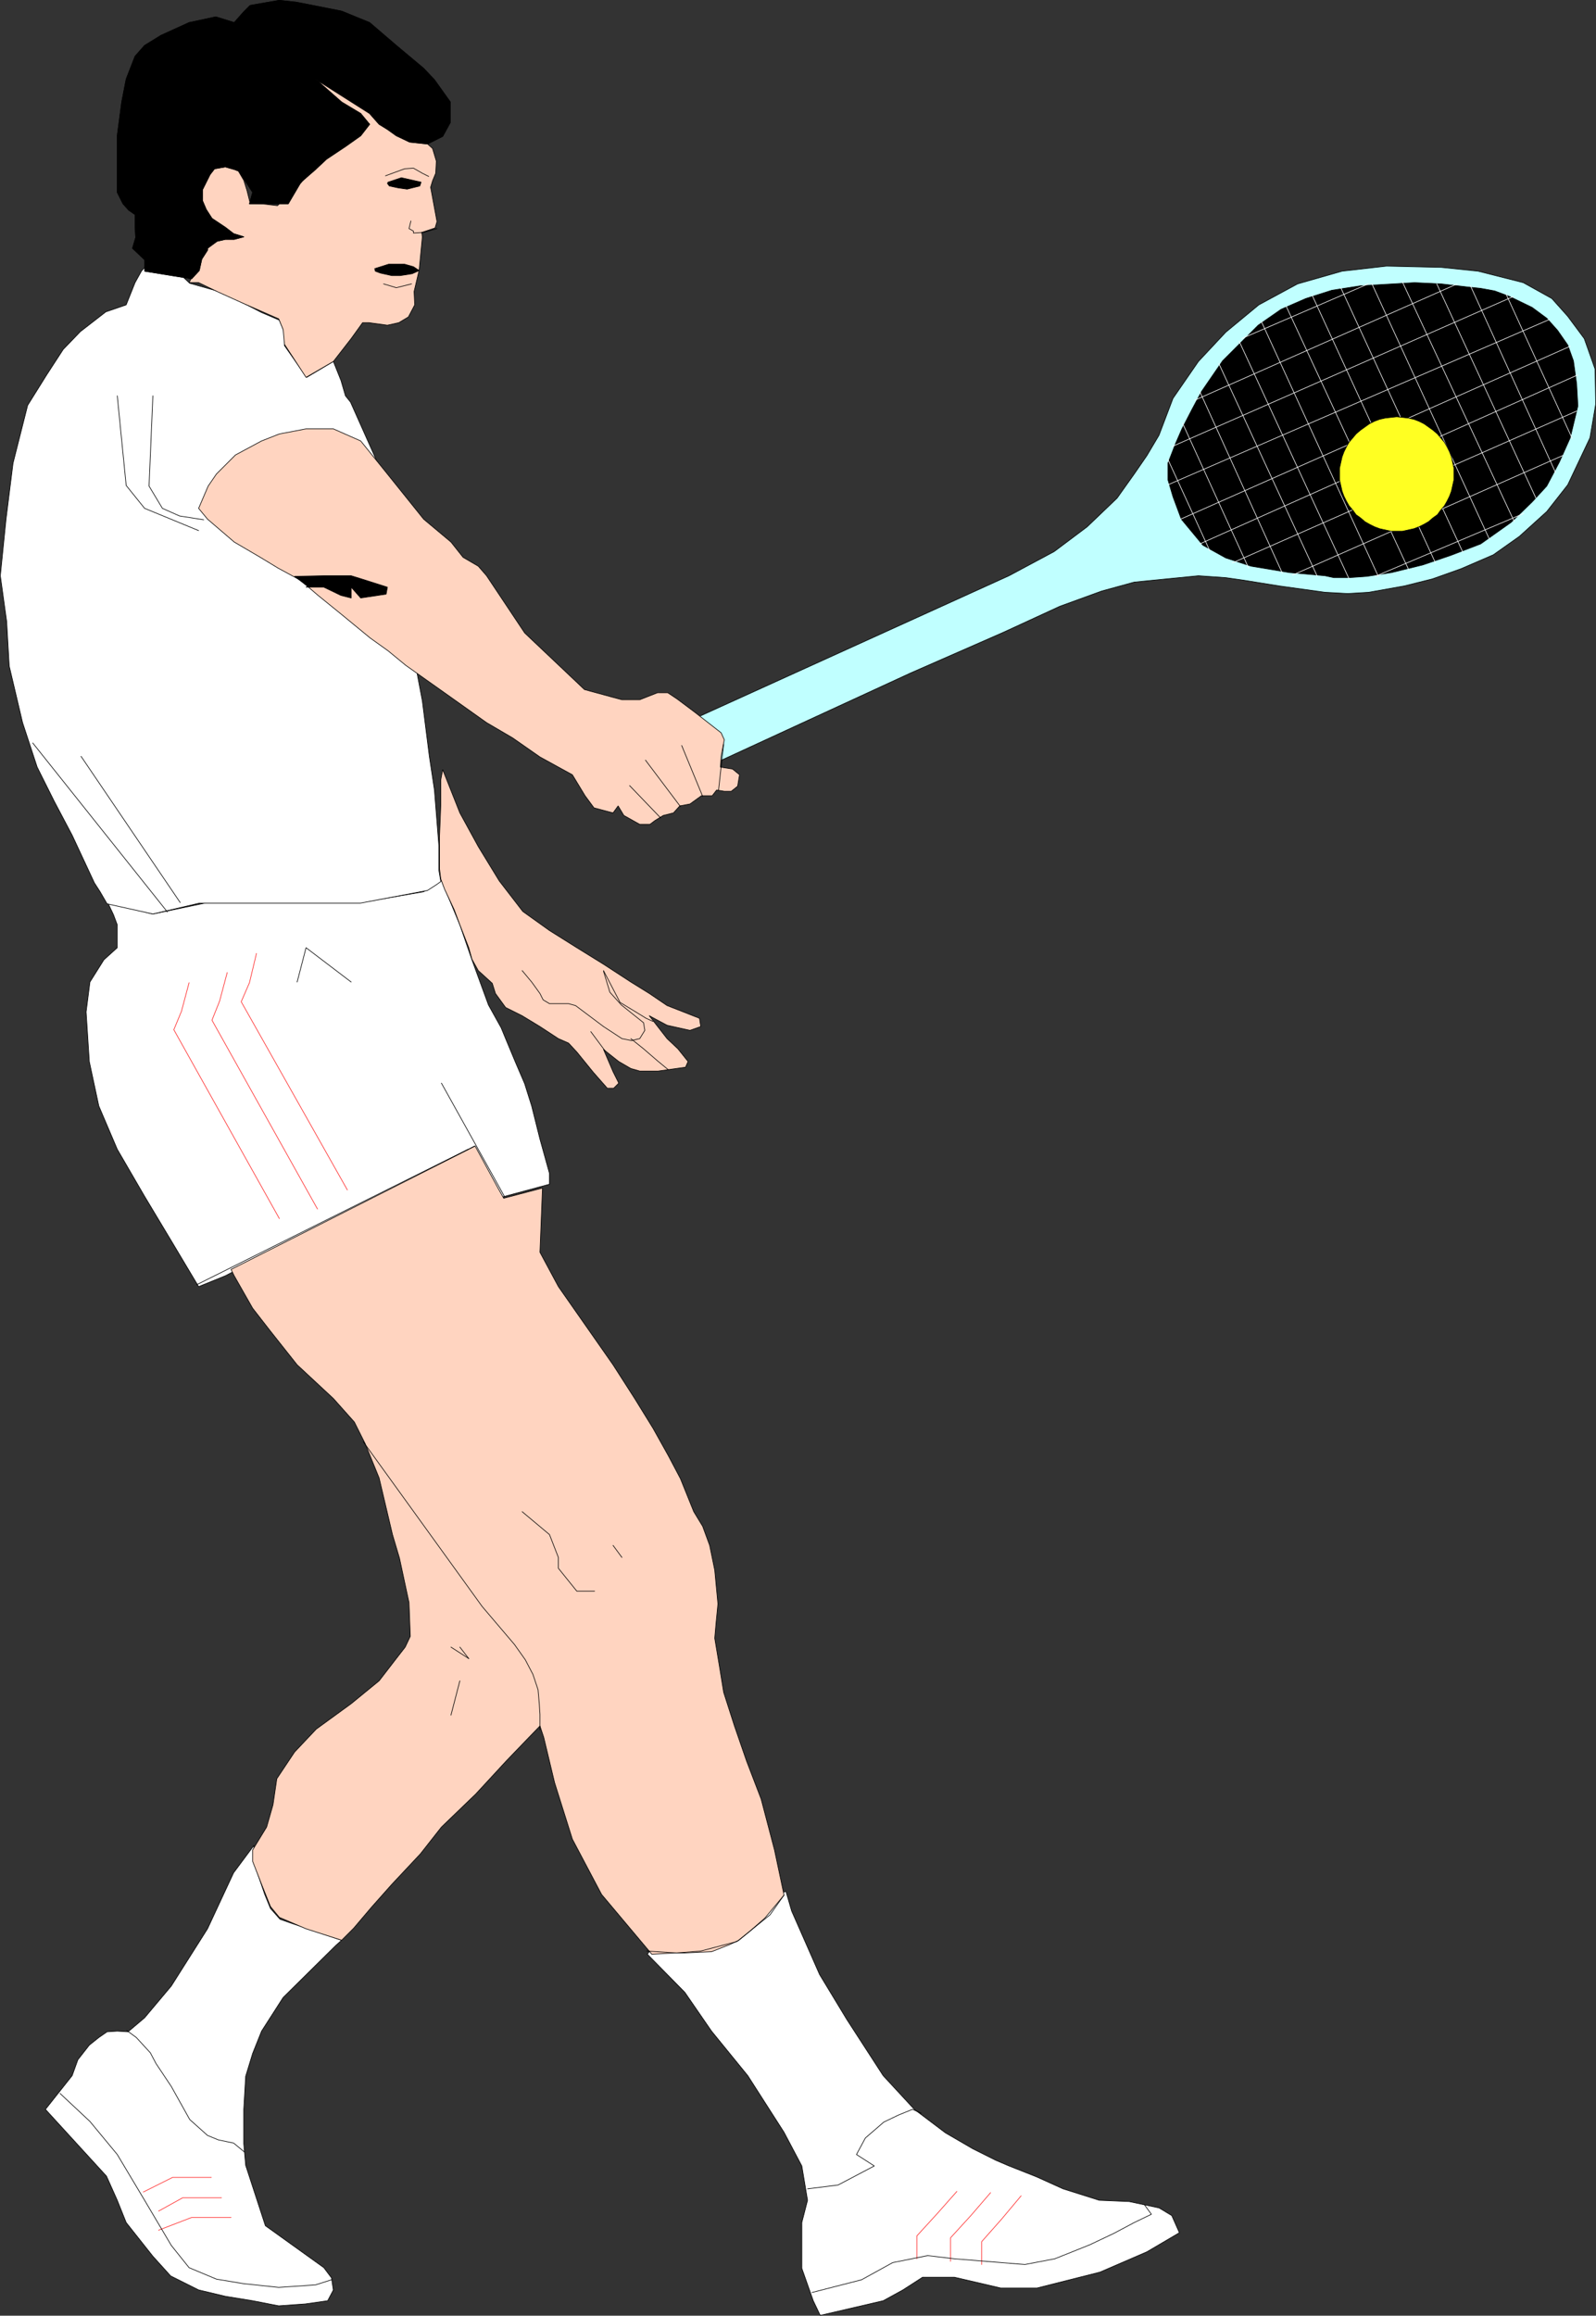 <?xml version="1.0" encoding="UTF-8" standalone="no"?>
<svg
   version="1.0"
   width="107.342mm"
   height="155.711mm"
   id="svg77"
   sodipodi:docname="Tennis - Player 26.wmf"
   xmlns:inkscape="http://www.inkscape.org/namespaces/inkscape"
   xmlns:sodipodi="http://sodipodi.sourceforge.net/DTD/sodipodi-0.dtd"
   xmlns="http://www.w3.org/2000/svg"
   xmlns:svg="http://www.w3.org/2000/svg">
  <rect width="100%" height="100%" fill="#333333" stroke="none"/>
  <sodipodi:namedview
     id="namedview77"
     pagecolor="#ffffff"
     bordercolor="#000000"
     borderopacity="0.25"
     inkscape:showpageshadow="2"
     inkscape:pageopacity="0.0"
     inkscape:pagecheckerboard="0"
     inkscape:deskcolor="#d1d1d1"
     inkscape:document-units="mm" />
  <defs
     id="defs1">
    <pattern
       id="WMFhbasepattern"
       patternUnits="userSpaceOnUse"
       width="6"
       height="6"
       x="0"
       y="0" />
  </defs>
  <path
     style="fill:#ffffff;fill-opacity:1;fill-rule:evenodd;stroke:#000000;stroke-width:0.162px;stroke-linecap:round;stroke-linejoin:round;stroke-miterlimit:4;stroke-dasharray:none;stroke-opacity:1"
     d="m 85.39,494.388 -13.41,13.25 -5.493,8.564 -2.262,5.656 -1.777,5.817 -0.485,8.403 v 8.726 l 0.485,5.494 5.009,15.351 14.864,10.665 1.939,2.585 0.485,3.232 v -0.162 l -1.454,2.747 -5.655,0.808 -6.786,0.485 -6.624,-1.293 -6.948,-1.131 -6.786,-1.616 -7.109,-3.555 -4.524,-5.009 -6.786,-8.564 -2.262,-5.656 -2.747,-6.14 -15.511,-16.967 6.786,-8.564 1.454,-4.04 2.908,-3.717 2.424,-1.939 2.1,-1.454 2.585,-0.162 2.747,0.162 4.201,-3.555 6.786,-8.08 9.21,-14.543 6.624,-14.22 5.17,-6.948 0.162,4.848 2.585,7.595 1.454,3.555 2.424,2.747 2.747,0.97 12.926,4.363 z"
     id="path1" />
  <path
     style="fill:#ffffff;fill-opacity:1;fill-rule:evenodd;stroke:#000000;stroke-width:0.162px;stroke-linecap:round;stroke-linejoin:round;stroke-miterlimit:4;stroke-dasharray:none;stroke-opacity:1"
     d="m 164.559,496.65 9.533,9.695 6.786,9.857 9.21,11.311 9.21,14.382 4.524,8.564 1.454,8.726 -1.454,5.656 v 11.635 l 2.908,8.241 1.777,3.717 15.995,-3.717 5.009,-2.747 5.009,-3.232 h 8.079 l 11.795,2.747 h 9.21 l 15.995,-4.04 11.956,-5.171 8.24,-4.848 -1.939,-4.363 -3.231,-1.939 -7.594,-1.616 -7.594,-0.323 -9.21,-2.909 -6.786,-3.07 -6.948,-2.747 -3.393,-1.454 -5.817,-2.909 -6.948,-4.04 -7.917,-5.979 -7.917,-8.564 -9.21,-14.22 -6.948,-11.473 -7.109,-16.159 -1.454,-5.009 -34.738,15.351 z"
     id="path2" />
  <path
     style="fill:#ffffff;fill-opacity:1;fill-rule:evenodd;stroke:#000000;stroke-width:0.162px;stroke-linecap:round;stroke-linejoin:round;stroke-miterlimit:4;stroke-dasharray:none;stroke-opacity:1"
     d="m 57.277,324.233 -6.786,2.747 -6.948,-11.635 -6.786,-11.311 -6.948,-11.958 -4.686,-10.988 -2.424,-11.311 -0.808,-12.604 0.969,-7.595 3.555,-5.656 3.393,-3.07 v -5.817 l -0.969,-2.585 -1.454,-3.07 11.471,2.909 13.895,-2.909 h 13.733 11.31 13.895 l 15.995,-2.747 4.524,-2.909 4.686,11.311 3.07,8.888 4.201,11.473 3.231,5.817 1.131,2.747 2.424,5.817 2.424,5.656 1.777,5.656 1.454,5.817 0.646,2.585 2.424,8.726 v 2.747 l -11.956,3.232 -7.109,-12.927 z"
     id="path3" />
  <path
     style="fill:#ffffff;fill-opacity:1;fill-rule:evenodd;stroke:#000000;stroke-width:0.162px;stroke-linecap:round;stroke-linejoin:round;stroke-miterlimit:4;stroke-dasharray:none;stroke-opacity:1"
     d="m 25.447,226.632 -1.454,-2.262 -5.655,-12.119 -4.524,-8.564 L 9.452,194.96 5.736,183.648 2.343,169.267 1.696,157.955 0.081,146.321 1.535,131.939 l 1.777,-14.22 3.716,-14.705 4.847,-7.756 4.201,-6.464 4.362,-4.525 6.463,-5.009 5.17,-1.778 2.262,-5.656 1.616,-2.909 2.908,-3.393 6.786,4.04 2.585,2.424 8.563,2.424 9.694,5.009 4.524,1.939 1.293,3.07 v 3.393 l 5.655,8.08 6.786,-4.04 1.939,4.848 1.131,3.878 1.293,1.616 6.624,14.866 11.633,61.081 1.777,14.058 1.293,8.564 1.131,14.22 v 6.14 l 0.485,2.909 -1.131,0.808 -2.262,1.454 -17.126,3.232 H 70.202 50.652 l -11.795,2.747 -11.633,-2.585 z"
     id="path4" />
  <path
     style="fill:#ffd4c0;fill-opacity:1;fill-rule:evenodd;stroke:#000000;stroke-width:0.162px;stroke-linecap:round;stroke-linejoin:round;stroke-miterlimit:4;stroke-dasharray:none;stroke-opacity:1"
     d="m 49.683,68.757 0.969,-3.878 0.646,-1.778 1.131,-3.555 0.323,-2.101 -2.262,-5.656 0.162,-4.201 1.131,-2.909 2.424,-2.101 3.07,-0.646 3.07,1.131 1.616,2.747 0.808,2.585 0.808,3.232 2.908,0.162 4.039,0.485 5.978,-5.817 1.454,-1.778 2.262,-1.616 1.777,-2.585 7.271,-5.979 4.686,-2.909 -4.847,-3.717 -6.786,-4.848 -6.948,-3.07 11.31,-0.323 5.493,5.979 6.301,3.232 4.362,3.232 2.424,1.454 4.686,4.201 0.969,3.232 -0.162,3.07 -0.808,1.939 -0.485,1.616 1.616,8.726 -0.485,1.616 -3.393,1.131 0.162,1.131 -0.808,8.403 -1.293,5.494 0.162,3.393 -1.616,3.07 -2.424,1.454 -2.908,0.646 -4.686,-0.646 h -1.616 l -2.908,4.04 -4.524,5.817 -6.948,4.04 -5.493,-8.403 -0.323,-3.717 -1.131,-2.747 -8.886,-3.878 -6.786,-3.07 -4.686,-2.262 h -2.424 z"
     id="path5" />
  <path
     style="fill:#ffd4c0;fill-opacity:1;fill-rule:evenodd;stroke:#000000;stroke-width:0.162px;stroke-linecap:round;stroke-linejoin:round;stroke-miterlimit:4;stroke-dasharray:none;stroke-opacity:1"
     d="m 112.534,195.606 4.362,10.988 4.686,8.564 5.332,8.726 5.978,7.756 6.786,4.848 6.948,4.363 6.786,4.201 6.948,4.525 4.686,2.909 4.524,3.07 8.24,3.232 0.323,2.101 -2.747,0.97 -5.817,-1.293 -4.524,-2.424 4.524,5.817 2.747,2.585 2.585,3.232 -0.646,1.454 -6.948,0.97 h -4.686 l -2.262,-0.646 -3.07,-1.778 -3.878,-3.07 2.424,5.656 1.454,2.909 -1.293,1.293 h -1.616 l -3.555,-4.04 -4.201,-5.171 -2.1,-2.262 -2.585,-1.131 -4.686,-3.07 -4.524,-2.747 -4.201,-2.101 -2.585,-3.555 -0.808,-2.585 -3.555,-3.232 -1.616,-2.909 -0.808,-2.909 -2.262,-5.817 -1.454,-3.878 -2.424,-5.171 -0.969,-2.585 -0.323,-2.585 v -4.201 -4.04 l 0.323,-7.918 v -3.232 -3.232 z"
     id="path6" />
  <path
     style="fill:#c0ffff;fill-opacity:1;fill-rule:evenodd;stroke:#000000;stroke-width:0.162px;stroke-linecap:round;stroke-linejoin:round;stroke-miterlimit:4;stroke-dasharray:none;stroke-opacity:1"
     d="m 173.93,183.81 82.562,-37.489 11.471,-6.14 8.402,-6.302 7.594,-7.272 4.362,-6.14 3.231,-4.686 3.07,-5.171 3.555,-9.372 6.463,-9.372 6.948,-7.433 8.402,-6.948 9.856,-5.333 11.31,-3.232 11.31,-1.293 13.895,0.323 9.371,0.97 11.471,2.909 7.271,4.04 4.039,4.525 4.201,5.656 2.747,7.756 0.162,8.888 -1.454,8.564 -5.655,11.958 -5.332,6.787 -6.948,6.302 -6.624,4.686 -8.24,3.555 -7.271,2.585 -7.109,1.778 -9.048,1.616 -5.332,0.323 -5.817,-0.323 -11.633,-1.616 -9.048,-1.454 -4.524,-0.646 -6.948,-0.485 -16.319,1.616 -8.24,2.262 -10.664,3.878 -14.38,6.625 -23.589,10.342 -51.541,23.754 z"
     id="path7" />
  <path
     style="fill:#000000;fill-opacity:1;fill-rule:evenodd;stroke:#000000;stroke-width:0.162px;stroke-linecap:round;stroke-linejoin:round;stroke-miterlimit:4;stroke-dasharray:none;stroke-opacity:1"
     d="m 298.178,126.283 -1.293,-4.363 v -4.201 l 1.939,-5.009 1.616,-3.717 2.585,-5.009 2.424,-4.525 5.332,-7.756 9.048,-9.049 5.817,-4.04 6.301,-2.747 6.624,-2.101 7.271,-1.131 13.733,-0.808 6.786,0.323 6.948,0.808 3.07,0.323 3.555,0.646 3.878,1.454 5.655,2.747 3.716,2.747 2.747,3.07 2.585,3.717 1.454,4.04 0.808,5.817 0.323,5.656 -1.939,8.08 -2.747,6.14 -3.231,6.14 -3.716,4.04 -5.332,5.171 -7.755,5.494 -7.594,2.909 -7.109,2.424 -7.917,1.939 -6.301,0.97 -4.524,0.323 h -3.878 l -2.262,-0.485 -9.048,-0.808 -9.694,-1.616 -6.463,-2.101 -5.817,-3.232 -5.493,-6.625 z"
     id="path8" />
  <path
     style="fill:none;stroke:#ffffff;stroke-width:0.162px;stroke-linecap:round;stroke-linejoin:round;stroke-miterlimit:4;stroke-dasharray:none;stroke-opacity:1"
     d="m 333.562,75.059 31.345,68.03"
     id="path9" />
  <path
     style="fill:none;stroke:#ffffff;stroke-width:0.162px;stroke-linecap:round;stroke-linejoin:round;stroke-miterlimit:4;stroke-dasharray:none;stroke-opacity:1"
     d="m 340.833,73.12 31.021,67.222"
     id="path10" />
  <path
     style="fill:none;stroke:#ffffff;stroke-width:0.162px;stroke-linecap:round;stroke-linejoin:round;stroke-miterlimit:4;stroke-dasharray:none;stroke-opacity:1"
     d="m 348.749,72.15 29.89,64.96"
     id="path11" />
  <path
     style="fill:none;stroke:#ffffff;stroke-width:0.162px;stroke-linecap:round;stroke-linejoin:round;stroke-miterlimit:4;stroke-dasharray:none;stroke-opacity:1"
     d="m 356.505,71.666 28.436,60.92"
     id="path12" />
  <path
     style="fill:none;stroke:#ffffff;stroke-width:0.162px;stroke-linecap:round;stroke-linejoin:round;stroke-miterlimit:4;stroke-dasharray:none;stroke-opacity:1"
     d="m 365.23,72.15 25.205,54.456"
     id="path13" />
  <path
     style="fill:none;stroke:#ffffff;stroke-width:0.162px;stroke-linecap:round;stroke-linejoin:round;stroke-miterlimit:4;stroke-dasharray:none;stroke-opacity:1"
     d="m 373.793,72.635 21.65,47.508"
     id="path14" />
  <path
     style="fill:none;stroke:#ffffff;stroke-width:0.162px;stroke-linecap:round;stroke-linejoin:round;stroke-miterlimit:4;stroke-dasharray:none;stroke-opacity:1"
     d="m 382.841,74.736 16.803,36.681"
     id="path15" />
  <path
     style="fill:none;stroke:#ffffff;stroke-width:0.162px;stroke-linecap:round;stroke-linejoin:round;stroke-miterlimit:4;stroke-dasharray:none;stroke-opacity:1"
     d="m 326.937,77.806 31.183,67.06"
     id="path16" />
  <path
     style="fill:none;stroke:#ffffff;stroke-width:0.162px;stroke-linecap:round;stroke-linejoin:round;stroke-miterlimit:4;stroke-dasharray:none;stroke-opacity:1"
     d="m 320.636,81.684 29.729,64.798"
     id="path17" />
  <path
     style="fill:none;stroke:#ffffff;stroke-width:0.162px;stroke-linecap:round;stroke-linejoin:round;stroke-miterlimit:4;stroke-dasharray:none;stroke-opacity:1"
     d="M 314.981,86.694 342.933,147.129"
     id="path18" />
  <path
     style="fill:none;stroke:#ffffff;stroke-width:0.162px;stroke-linecap:round;stroke-linejoin:round;stroke-miterlimit:4;stroke-dasharray:none;stroke-opacity:1"
     d="m 309.811,92.349 25.043,54.133"
     id="path19" />
  <path
     style="fill:none;stroke:#ffffff;stroke-width:0.162px;stroke-linecap:round;stroke-linejoin:round;stroke-miterlimit:4;stroke-dasharray:none;stroke-opacity:1"
     d="m 304.964,99.459 21.004,46.215"
     id="path20" />
  <path
     style="fill:none;stroke:#ffffff;stroke-width:0.162px;stroke-linecap:round;stroke-linejoin:round;stroke-miterlimit:4;stroke-dasharray:none;stroke-opacity:1"
     d="m 300.602,107.539 16.803,36.843"
     id="path21" />
  <path
     style="fill:none;stroke:#ffffff;stroke-width:0.162px;stroke-linecap:round;stroke-linejoin:round;stroke-miterlimit:4;stroke-dasharray:none;stroke-opacity:1"
     d="m 296.885,116.75 10.664,23.269"
     id="path22" />
  <path
     style="fill:none;stroke:#ffffff;stroke-width:0.162px;stroke-linecap:round;stroke-linejoin:round;stroke-miterlimit:4;stroke-dasharray:none;stroke-opacity:1"
     d="M 300.117,131.939 399.159,87.986"
     id="path23" />
  <path
     style="fill:none;stroke:#ffffff;stroke-width:0.162px;stroke-linecap:round;stroke-linejoin:round;stroke-miterlimit:4;stroke-dasharray:none;stroke-opacity:1"
     d="M 296.885,123.213 393.828,81.2"
     id="path24" />
  <path
     style="fill:none;stroke:#ffffff;stroke-width:0.162px;stroke-linecap:round;stroke-linejoin:round;stroke-miterlimit:4;stroke-dasharray:none;stroke-opacity:1"
     d="M 297.855,113.518 384.618,75.382"
     id="path25" />
  <path
     style="fill:none;stroke:#ffffff;stroke-width:0.162px;stroke-linecap:round;stroke-linejoin:round;stroke-miterlimit:4;stroke-dasharray:none;stroke-opacity:1"
     d="M 303.671,101.722 370.4,72.15"
     id="path26" />
  <path
     style="fill:none;stroke:#ffffff;stroke-width:0.162px;stroke-linecap:round;stroke-linejoin:round;stroke-miterlimit:4;stroke-dasharray:none;stroke-opacity:1"
     d="M 315.628,86.047 347.78,72.15"
     id="path27" />
  <path
     style="fill:none;stroke:#ffffff;stroke-width:0.162px;stroke-linecap:round;stroke-linejoin:round;stroke-miterlimit:4;stroke-dasharray:none;stroke-opacity:1"
     d="M 304.964,138.241 401.098,95.258"
     id="path28" />
  <path
     style="fill:none;stroke:#ffffff;stroke-width:0.162px;stroke-linecap:round;stroke-linejoin:round;stroke-miterlimit:4;stroke-dasharray:none;stroke-opacity:1"
     d="m 313.204,143.089 87.571,-38.62"
     id="path29" />
  <path
     style="fill:none;stroke:#ffffff;stroke-width:0.162px;stroke-linecap:round;stroke-linejoin:round;stroke-miterlimit:4;stroke-dasharray:none;stroke-opacity:1"
     d="m 328.553,146.159 68.667,-30.379"
     id="path30" />
  <path
     style="fill:none;stroke:#ffffff;stroke-width:0.162px;stroke-linecap:round;stroke-linejoin:round;stroke-miterlimit:4;stroke-dasharray:none;stroke-opacity:1"
     d="m 349.557,146.482 37.807,-15.998"
     id="path31" />
  <path
     style="fill:#ffd4c0;fill-opacity:1;fill-rule:evenodd;stroke:#000000;stroke-width:0.162px;stroke-linecap:round;stroke-linejoin:round;stroke-miterlimit:4;stroke-dasharray:none;stroke-opacity:1"
     d="m 58.731,322.617 62.043,-31.349 5.817,10.665 1.454,2.585 9.856,-2.585 -0.646,16.321 4.686,8.726 13.895,19.876 5.493,8.564 4.686,7.595 3.878,6.948 3.07,5.817 3.393,8.403 2.262,3.717 1.777,4.848 1.293,6.302 0.808,8.564 -0.485,5.009 -0.323,3.717 1.293,7.756 0.969,5.979 2.747,8.564 3.07,8.888 3.716,9.695 3.393,12.927 2.424,11.473 -2.424,2.909 -2.424,2.909 -3.878,3.393 -2.747,2.262 -2.424,1.131 -4.524,1.778 -6.948,0.323 h -2.262 l -5.978,0.323 -12.764,-15.19 -7.432,-14.058 -4.524,-14.382 -2.747,-11.473 -0.969,-2.909 -4.524,4.686 -4.039,4.201 -7.755,8.403 -8.725,8.403 -5.332,6.787 -7.271,7.756 -5.17,5.817 -4.524,5.333 -3.07,3.07 -9.048,-2.909 -6.786,-2.909 -2.262,-2.747 -2.262,-5.656 -2.262,-5.817 v -2.909 l 3.555,-5.817 1.616,-5.656 0.969,-6.625 4.524,-6.787 5.493,-5.817 8.886,-6.464 7.109,-5.817 4.362,-5.656 2.262,-2.909 1.293,-2.747 -0.323,-8.564 -2.424,-11.311 -1.777,-5.979 -3.393,-14.382 -3.555,-8.726 -2.747,-5.494 -5.332,-5.979 -9.21,-8.564 -6.786,-8.564 -4.524,-5.817 -4.686,-8.241 z"
     id="path32" />
  <path
     style="fill:#ffd4c0;fill-opacity:1;fill-rule:evenodd;stroke:#000000;stroke-width:0.162px;stroke-linecap:round;stroke-linejoin:round;stroke-miterlimit:4;stroke-dasharray:none;stroke-opacity:1"
     d="m 52.753,131.939 6.786,5.817 6.624,3.878 4.524,2.747 5.655,3.07 4.524,3.878 5.978,4.848 7.271,5.979 4.524,3.232 4.524,3.717 9.371,6.625 11.148,7.918 6.624,3.878 6.948,4.848 8.24,4.525 3.231,5.333 2.262,3.07 4.847,1.293 1.293,-1.778 1.454,2.424 4.039,2.262 h 2.585 l 1.293,-0.97 2.1,-1.293 2.585,-0.646 1.616,-1.778 2.585,-0.485 2.908,-2.101 h 2.747 l 1.131,-1.454 1.939,0.323 h 1.777 l 1.616,-1.293 0.485,-2.909 -1.777,-1.454 -3.07,-0.485 0.162,-2.747 0.808,-4.201 -0.808,-1.778 -6.624,-5.171 -4.524,-3.393 -2.424,-1.616 h -2.585 l -4.524,1.778 h -2.262 -2.262 l -2.424,-0.646 -7.109,-1.939 -15.188,-14.382 -9.694,-14.543 -2.1,-2.424 -3.878,-2.262 -3.07,-3.878 -6.948,-5.817 -9.21,-11.473 -6.786,-8.403 -6.948,-3.07 h -6.948 l -6.786,1.293 -4.524,1.778 -6.624,3.555 -4.847,4.848 -2.1,3.07 -2.424,5.656 z"
     id="path33" />
  <path
     style="fill:#000000;fill-opacity:1;fill-rule:evenodd;stroke:#000000;stroke-width:0.162px;stroke-linecap:round;stroke-linejoin:round;stroke-miterlimit:4;stroke-dasharray:none;stroke-opacity:1"
     d="m 36.757,66.01 -3.07,-2.909 0.808,-2.747 -0.162,-2.909 v -2.909 l -1.616,-1.131 -1.454,-1.616 -1.454,-2.909 v -2.909 -2.909 -2.747 -5.817 l 1.131,-8.564 1.131,-5.817 2.262,-5.817 2.424,-2.747 4.201,-2.585 7.109,-3.232 6.786,-1.454 4.686,1.454 2.424,-2.747 1.616,-1.616 7.432,-1.293 4.362,0.485 11.471,2.262 7.109,2.909 6.786,5.817 6.948,5.817 2.747,2.909 4.039,5.656 v 5.171 l -1.939,3.555 -3.878,1.939 -4.524,-0.485 -3.393,-1.616 -2.262,-1.616 -2.1,-1.293 -2.424,-2.747 -13.733,-8.726 6.624,5.817 4.847,2.909 2.262,2.747 -2.262,2.909 -3.878,2.747 -4.847,3.232 -2.747,2.585 -3.716,3.232 -3.231,5.494 h -2.262 -4.524 -3.07 l 0.808,-2.909 -2.747,-4.201 -0.646,-1.131 -1.293,-0.485 -2.262,-0.646 -2.747,0.485 -1.131,1.454 -0.969,1.939 -0.969,1.939 v 2.747 l 0.969,2.262 1.454,2.262 3.393,2.262 2.1,1.616 2.585,0.808 -2.424,0.646 h -2.262 l -2.1,0.485 -2.424,1.778 v 0.485 l -1.454,2.262 -0.646,2.909 -1.939,2.101 -11.956,-1.939 z"
     id="path34" />
  <path
     style="fill:#ffff22;fill-opacity:1;fill-rule:evenodd;stroke:#000000;stroke-width:0.162px;stroke-linecap:round;stroke-linejoin:round;stroke-miterlimit:4;stroke-dasharray:none;stroke-opacity:1"
     d="m 369.592,120.466 v -1.454 l -0.323,-1.454 -0.323,-1.454 -0.485,-1.293 -0.646,-1.293 -0.646,-1.131 -0.969,-1.131 -0.808,-0.97 -1.131,-0.97 -1.131,-0.808 -1.131,-0.808 -1.293,-0.646 -1.293,-0.485 -1.454,-0.323 -1.454,-0.162 -1.454,-0.162 -1.454,0.162 -1.454,0.162 -1.454,0.323 -1.293,0.485 -1.293,0.646 -1.131,0.808 -1.131,0.808 -1.131,0.97 -0.808,0.97 -0.969,1.131 -0.646,1.131 -0.646,1.293 -0.485,1.293 -0.323,1.454 -0.323,1.454 v 1.454 1.454 l 0.323,1.454 0.323,1.454 0.485,1.293 0.646,1.293 0.646,1.131 0.969,1.131 0.808,1.131 1.131,0.808 1.131,0.97 1.131,0.646 1.293,0.646 1.293,0.485 1.454,0.323 1.454,0.323 h 1.454 1.454 l 1.454,-0.323 1.454,-0.323 1.293,-0.485 1.293,-0.646 1.131,-0.646 1.131,-0.97 1.131,-0.808 0.808,-1.131 0.969,-1.131 0.646,-1.131 0.646,-1.293 0.485,-1.293 0.323,-1.454 0.323,-1.454 z"
     id="path35" />
  <path
     style="fill:#000000;fill-opacity:1;fill-rule:evenodd;stroke:#000000;stroke-width:0.162px;stroke-linecap:round;stroke-linejoin:round;stroke-miterlimit:4;stroke-dasharray:none;stroke-opacity:1"
     d="m 98.639,46.296 3.393,-1.131 5.009,1.131 -0.323,0.97 -3.231,0.808 -2.262,-0.323 -2.262,-0.485 -0.485,-0.646 z"
     id="path36" />
  <path
     style="fill:#000000;fill-opacity:1;fill-rule:evenodd;stroke:#000000;stroke-width:0.162px;stroke-linecap:round;stroke-linejoin:round;stroke-miterlimit:4;stroke-dasharray:none;stroke-opacity:1"
     d="m 95.246,68.272 3.555,-1.131 h 4.039 l 2.262,0.646 1.454,0.97 -1.777,0.808 -3.07,0.485 h -2.1 l -2.908,-0.646 -1.293,-0.485 z"
     id="path37" />
  <path
     style="fill:none;stroke:#000000;stroke-width:0.162px;stroke-linecap:round;stroke-linejoin:round;stroke-miterlimit:4;stroke-dasharray:none;stroke-opacity:1"
     d="m 97.508,72.15 3.231,0.97 3.878,-0.97"
     id="path38" />
  <path
     style="fill:none;stroke:#000000;stroke-width:0.162px;stroke-linecap:round;stroke-linejoin:round;stroke-miterlimit:4;stroke-dasharray:none;stroke-opacity:1"
     d="m 104.455,56.153 -0.485,1.939 1.131,0.646 v 0.485 l 2.585,-0.162 3.393,-0.97"
     id="path39" />
  <path
     style="fill:none;stroke:#000000;stroke-width:0.162px;stroke-linecap:round;stroke-linejoin:round;stroke-miterlimit:4;stroke-dasharray:none;stroke-opacity:1"
     d="m 97.992,44.68 4.847,-1.778 2.262,-0.162 2.262,1.293 1.616,0.808"
     id="path40" />
  <path
     style="fill:none;stroke:#000000;stroke-width:0.162px;stroke-linecap:round;stroke-linejoin:round;stroke-miterlimit:4;stroke-dasharray:none;stroke-opacity:1"
     d="m 38.858,100.59 -0.969,22.946 3.393,5.656 4.362,1.939 6.14,0.97"
     id="path41" />
  <path
     style="fill:none;stroke:#000000;stroke-width:0.162px;stroke-linecap:round;stroke-linejoin:round;stroke-miterlimit:4;stroke-dasharray:none;stroke-opacity:1"
     d="m 29.81,100.59 2.262,22.784 4.686,5.817 13.733,5.656"
     id="path42" />
  <path
     style="fill:none;stroke:#000000;stroke-width:0.162px;stroke-linecap:round;stroke-linejoin:round;stroke-miterlimit:4;stroke-dasharray:none;stroke-opacity:1"
     d="m 20.6,192.213 25.205,37.166"
     id="path43" />
  <path
     style="fill:none;stroke:#000000;stroke-width:0.162px;stroke-linecap:round;stroke-linejoin:round;stroke-miterlimit:4;stroke-dasharray:none;stroke-opacity:1"
     d="m 75.534,249.577 2.262,-8.726 11.471,8.726"
     id="path44" />
  <path
     style="fill:none;stroke:#000000;stroke-width:0.162px;stroke-linecap:round;stroke-linejoin:round;stroke-miterlimit:4;stroke-dasharray:none;stroke-opacity:1"
     d="m 112.211,275.27 15.995,28.763"
     id="path45" />
  <path
     style="fill:none;stroke:#000000;stroke-width:0.162px;stroke-linecap:round;stroke-linejoin:round;stroke-miterlimit:4;stroke-dasharray:none;stroke-opacity:1"
     d="M 8.321,188.819 42.574,231.802"
     id="path46" />
  <path
     style="fill:none;stroke:#000000;stroke-width:0.162px;stroke-linecap:round;stroke-linejoin:round;stroke-miterlimit:4;stroke-dasharray:none;stroke-opacity:1"
     d="m 114.634,418.602 4.524,2.909"
     id="path47" />
  <path
     style="fill:none;stroke:#000000;stroke-width:0.162px;stroke-linecap:round;stroke-linejoin:round;stroke-miterlimit:4;stroke-dasharray:none;stroke-opacity:1"
     d="m 132.73,384.183 6.948,5.817 2.262,5.817 v 2.747 l 4.686,5.817 h 4.524"
     id="path48" />
  <path
     style="fill:none;stroke:#000000;stroke-width:0.162px;stroke-linecap:round;stroke-linejoin:round;stroke-miterlimit:4;stroke-dasharray:none;stroke-opacity:1"
     d="m 155.835,392.747 2.262,3.07"
     id="path49" />
  <path
     style="fill:none;stroke:#000000;stroke-width:0.162px;stroke-linecap:round;stroke-linejoin:round;stroke-miterlimit:4;stroke-dasharray:none;stroke-opacity:1"
     d="m 116.896,418.602 2.262,2.909"
     id="path50" />
  <path
     style="fill:none;stroke:#000000;stroke-width:0.162px;stroke-linecap:round;stroke-linejoin:round;stroke-miterlimit:4;stroke-dasharray:none;stroke-opacity:1"
     d="m 116.896,427.166 -2.262,8.726"
     id="path51" />
  <path
     style="fill:#000000;fill-opacity:1;fill-rule:evenodd;stroke:#000000;stroke-width:0.162px;stroke-linecap:round;stroke-linejoin:round;stroke-miterlimit:4;stroke-dasharray:none;stroke-opacity:1"
     d="m 74.888,146.482 7.432,-0.162 h 6.948 l 2.1,0.646 7.109,2.262 -0.323,1.778 -6.463,0.97 -2.424,-2.747 v 2.747 l -2.585,-0.646 -4.362,-2.101 h -4.524 l 0.485,-0.162 z"
     id="path52" />
  <path
     style="fill:none;stroke:#000000;stroke-width:0.162px;stroke-linecap:round;stroke-linejoin:round;stroke-miterlimit:4;stroke-dasharray:none;stroke-opacity:1"
     d="m 167.952,207.887 -7.917,-8.241"
     id="path53" />
  <path
     style="fill:none;stroke:#000000;stroke-width:0.162px;stroke-linecap:round;stroke-linejoin:round;stroke-miterlimit:4;stroke-dasharray:none;stroke-opacity:1"
     d="m 172.961,204.978 -8.886,-11.796"
     id="path54" />
  <path
     style="fill:none;stroke:#000000;stroke-width:0.162px;stroke-linecap:round;stroke-linejoin:round;stroke-miterlimit:4;stroke-dasharray:none;stroke-opacity:1"
     d="m 178.616,202.393 -5.332,-12.927"
     id="path55" />
  <path
     style="fill:none;stroke:#000000;stroke-width:0.162px;stroke-linecap:round;stroke-linejoin:round;stroke-miterlimit:4;stroke-dasharray:none;stroke-opacity:1"
     d="m 183.948,189.142 -1.293,11.635"
     id="path56" />
  <path
     style="fill:none;stroke:#000000;stroke-width:0.162px;stroke-linecap:round;stroke-linejoin:round;stroke-miterlimit:4;stroke-dasharray:none;stroke-opacity:1"
     d="m 153.411,246.669 4.201,8.08 4.524,2.747 2.1,1.293 1.777,0.808"
     id="path57" />
  <path
     style="fill:none;stroke:#000000;stroke-width:0.162px;stroke-linecap:round;stroke-linejoin:round;stroke-miterlimit:4;stroke-dasharray:none;stroke-opacity:1"
     d="m 153.411,246.83 1.616,5.333 2.908,3.232 5.655,4.525 0.323,1.939 -1.293,2.101 -2.1,0.485 -2.424,-0.485 -4.686,-3.07 -7.109,-5.333 -1.777,-0.485 h -4.847 l -1.616,-0.97 -0.808,-1.616 -2.1,-2.909 -2.424,-2.909"
     id="path58" />
  <path
     style="fill:none;stroke:#000000;stroke-width:0.162px;stroke-linecap:round;stroke-linejoin:round;stroke-miterlimit:4;stroke-dasharray:none;stroke-opacity:1"
     d="m 169.891,271.877 -2.747,-2.262 -3.555,-3.07 -3.231,-2.585"
     id="path59" />
  <path
     style="fill:none;stroke:#000000;stroke-width:0.162px;stroke-linecap:round;stroke-linejoin:round;stroke-miterlimit:4;stroke-dasharray:none;stroke-opacity:1"
     d="m 32.233,516.041 2.424,1.778 3.555,3.878 1.454,2.747 3.878,5.817 4.686,8.403 4.524,4.04 2.747,1.131 3.878,0.808 2.747,2.262"
     id="path60" />
  <path
     style="fill:none;stroke:#ff2222;stroke-width:0.162px;stroke-linecap:round;stroke-linejoin:round;stroke-miterlimit:4;stroke-dasharray:none;stroke-opacity:1"
     d="m 36.434,557.085 7.432,-3.717 h 9.856"
     id="path61" />
  <path
     style="fill:none;stroke:#ff2222;stroke-width:0.162px;stroke-linecap:round;stroke-linejoin:round;stroke-miterlimit:4;stroke-dasharray:none;stroke-opacity:1"
     d="m 40.312,566.781 8.402,-3.232 h 10.017"
     id="path62" />
  <path
     style="fill:none;stroke:#ff2222;stroke-width:0.162px;stroke-linecap:round;stroke-linejoin:round;stroke-miterlimit:4;stroke-dasharray:none;stroke-opacity:1"
     d="m 40.312,561.933 6.14,-3.393 h 9.856"
     id="path63" />
  <path
     style="fill:none;stroke:#ff2222;stroke-width:0.162px;stroke-linecap:round;stroke-linejoin:round;stroke-miterlimit:4;stroke-dasharray:none;stroke-opacity:1"
     d="m 243.244,556.924 -5.009,5.656 -5.17,5.656 v 5.817"
     id="path64" />
  <path
     style="fill:none;stroke:#ff2222;stroke-width:0.162px;stroke-linecap:round;stroke-linejoin:round;stroke-miterlimit:4;stroke-dasharray:none;stroke-opacity:1"
     d="m 251.807,557.247 -5.009,5.817 -5.17,5.656 v 5.979"
     id="path65" />
  <path
     style="fill:none;stroke:#ff2222;stroke-width:0.162px;stroke-linecap:round;stroke-linejoin:round;stroke-miterlimit:4;stroke-dasharray:none;stroke-opacity:1"
     d="m 259.563,558.055 -5.009,5.979 -5.009,5.656 v 5.817"
     id="path66" />
  <path
     style="fill:none;stroke:#000000;stroke-width:0.162px;stroke-linecap:round;stroke-linejoin:round;stroke-miterlimit:4;stroke-dasharray:none;stroke-opacity:1"
     d="m 205.275,556.277 7.755,-0.97 9.21,-4.848 -4.524,-2.909 2.262,-4.201 4.686,-4.04 3.716,-1.778 3.555,-1.454 2.262,0.97"
     id="path67" />
  <path
     style="fill:none;stroke:#000000;stroke-width:0.162px;stroke-linecap:round;stroke-linejoin:round;stroke-miterlimit:4;stroke-dasharray:none;stroke-opacity:1"
     d="m 206.406,582.617 12.602,-3.232 7.917,-4.363 8.886,-1.778 6.786,0.808 17.934,1.454 7.594,-1.454 8.886,-3.555 6.14,-2.909 5.17,-2.747 4.362,-2.101 -1.777,-2.424"
     id="path68" />
  <path
     style="fill:none;stroke:#000000;stroke-width:0.162px;stroke-linecap:round;stroke-linejoin:round;stroke-miterlimit:4;stroke-dasharray:none;stroke-opacity:1"
     d="m 15.268,532.039 7.594,7.11 6.948,8.403 6.948,11.635 6.786,11.473 4.524,5.656 6.948,2.909 6.786,1.131 9.048,0.97 9.371,-0.646 4.039,-1.293"
     id="path69" />
  <path
     style="fill:none;stroke:#000000;stroke-width:0.162px;stroke-linecap:round;stroke-linejoin:round;stroke-miterlimit:4;stroke-dasharray:none;stroke-opacity:1"
     d="m 164.398,495.842 7.594,0.485 6.14,-0.485 9.21,-2.424 4.039,-3.232 4.362,-3.555 3.555,-5.009"
     id="path70" />
  <path
     style="fill:none;stroke:#000000;stroke-width:0.162px;stroke-linecap:round;stroke-linejoin:round;stroke-miterlimit:4;stroke-dasharray:none;stroke-opacity:1"
     d="M 50.006,326.495 118.997,292.076"
     id="path71" />
  <path
     style="fill:none;stroke:#000000;stroke-width:0.162px;stroke-linecap:round;stroke-linejoin:round;stroke-miterlimit:4;stroke-dasharray:none;stroke-opacity:1"
     d="m 153.896,267.191 -3.716,-5.009"
     id="path72" />
  <path
     style="fill:none;stroke:#000000;stroke-width:0.162px;stroke-linecap:round;stroke-linejoin:round;stroke-miterlimit:4;stroke-dasharray:none;stroke-opacity:1"
     d="m 36.757,66.01 -3.07,-2.909 0.808,-2.747 -0.162,-2.909 v -2.909 l -1.616,-1.131 -1.454,-1.616 -1.454,-2.909 v -2.909 -2.909 -2.747 -5.817 l 1.131,-8.564 1.131,-5.817 2.262,-5.817 2.424,-2.747 4.201,-2.585 7.109,-3.232 6.786,-1.454 4.686,1.454 2.424,-2.747 1.616,-1.616 7.432,-1.293 4.362,0.485 11.471,2.262 7.109,2.909 6.786,5.817 6.948,5.817 2.747,2.909 4.039,5.656 v 5.171 l -1.939,3.555 -3.878,1.939 -4.524,-0.485 -3.393,-1.616 -2.262,-1.616 -2.1,-1.293 -2.424,-2.747 -13.733,-8.726 6.624,5.817 4.847,2.909 2.262,2.747 -2.262,2.909 -3.878,2.747 -4.847,3.232 -2.747,2.585 -3.716,3.232 -3.231,5.494 h -2.262 -4.524 -3.07 l 0.808,-2.909 -2.747,-4.201 -0.646,-1.131 -1.293,-0.485 -2.262,-0.646 -2.747,0.485 -1.131,1.454 -0.969,1.939 -0.969,1.939 v 2.747 l 0.969,2.262 1.454,2.262 3.393,2.262 2.1,1.616 2.585,0.808 -2.424,0.646 h -2.262 l -2.1,0.485 -2.424,1.778 v 0.485 l -1.454,2.262 -0.646,2.909 -1.939,2.101 -11.956,-1.939 v -2.909"
     id="path73" />
  <path
     style="fill:none;stroke:#ff2222;stroke-width:0.162px;stroke-linecap:round;stroke-linejoin:round;stroke-miterlimit:4;stroke-dasharray:none;stroke-opacity:1"
     d="m 65.194,242.306 -1.777,7.433 -2.1,4.848 26.982,47.831"
     id="path74" />
  <path
     style="fill:none;stroke:#ff2222;stroke-width:0.162px;stroke-linecap:round;stroke-linejoin:round;stroke-miterlimit:4;stroke-dasharray:none;stroke-opacity:1"
     d="m 57.761,247.154 -1.939,7.272 -1.939,4.848 26.821,47.993"
     id="path75" />
  <path
     style="fill:none;stroke:#ff2222;stroke-width:0.162px;stroke-linecap:round;stroke-linejoin:round;stroke-miterlimit:4;stroke-dasharray:none;stroke-opacity:1"
     d="m 48.067,249.739 -1.939,7.272 -1.939,4.686 26.821,47.993"
     id="path76" />
  <path
     style="fill:none;stroke:#000000;stroke-width:0.162px;stroke-linecap:round;stroke-linejoin:round;stroke-miterlimit:4;stroke-dasharray:none;stroke-opacity:1"
     d="m 92.337,366.408 30.214,41.852 8.24,9.695 2.747,3.878 1.939,3.717 1.293,3.878 0.323,3.717 0.162,2.585 v 3.878"
     id="path77" />
</svg>
